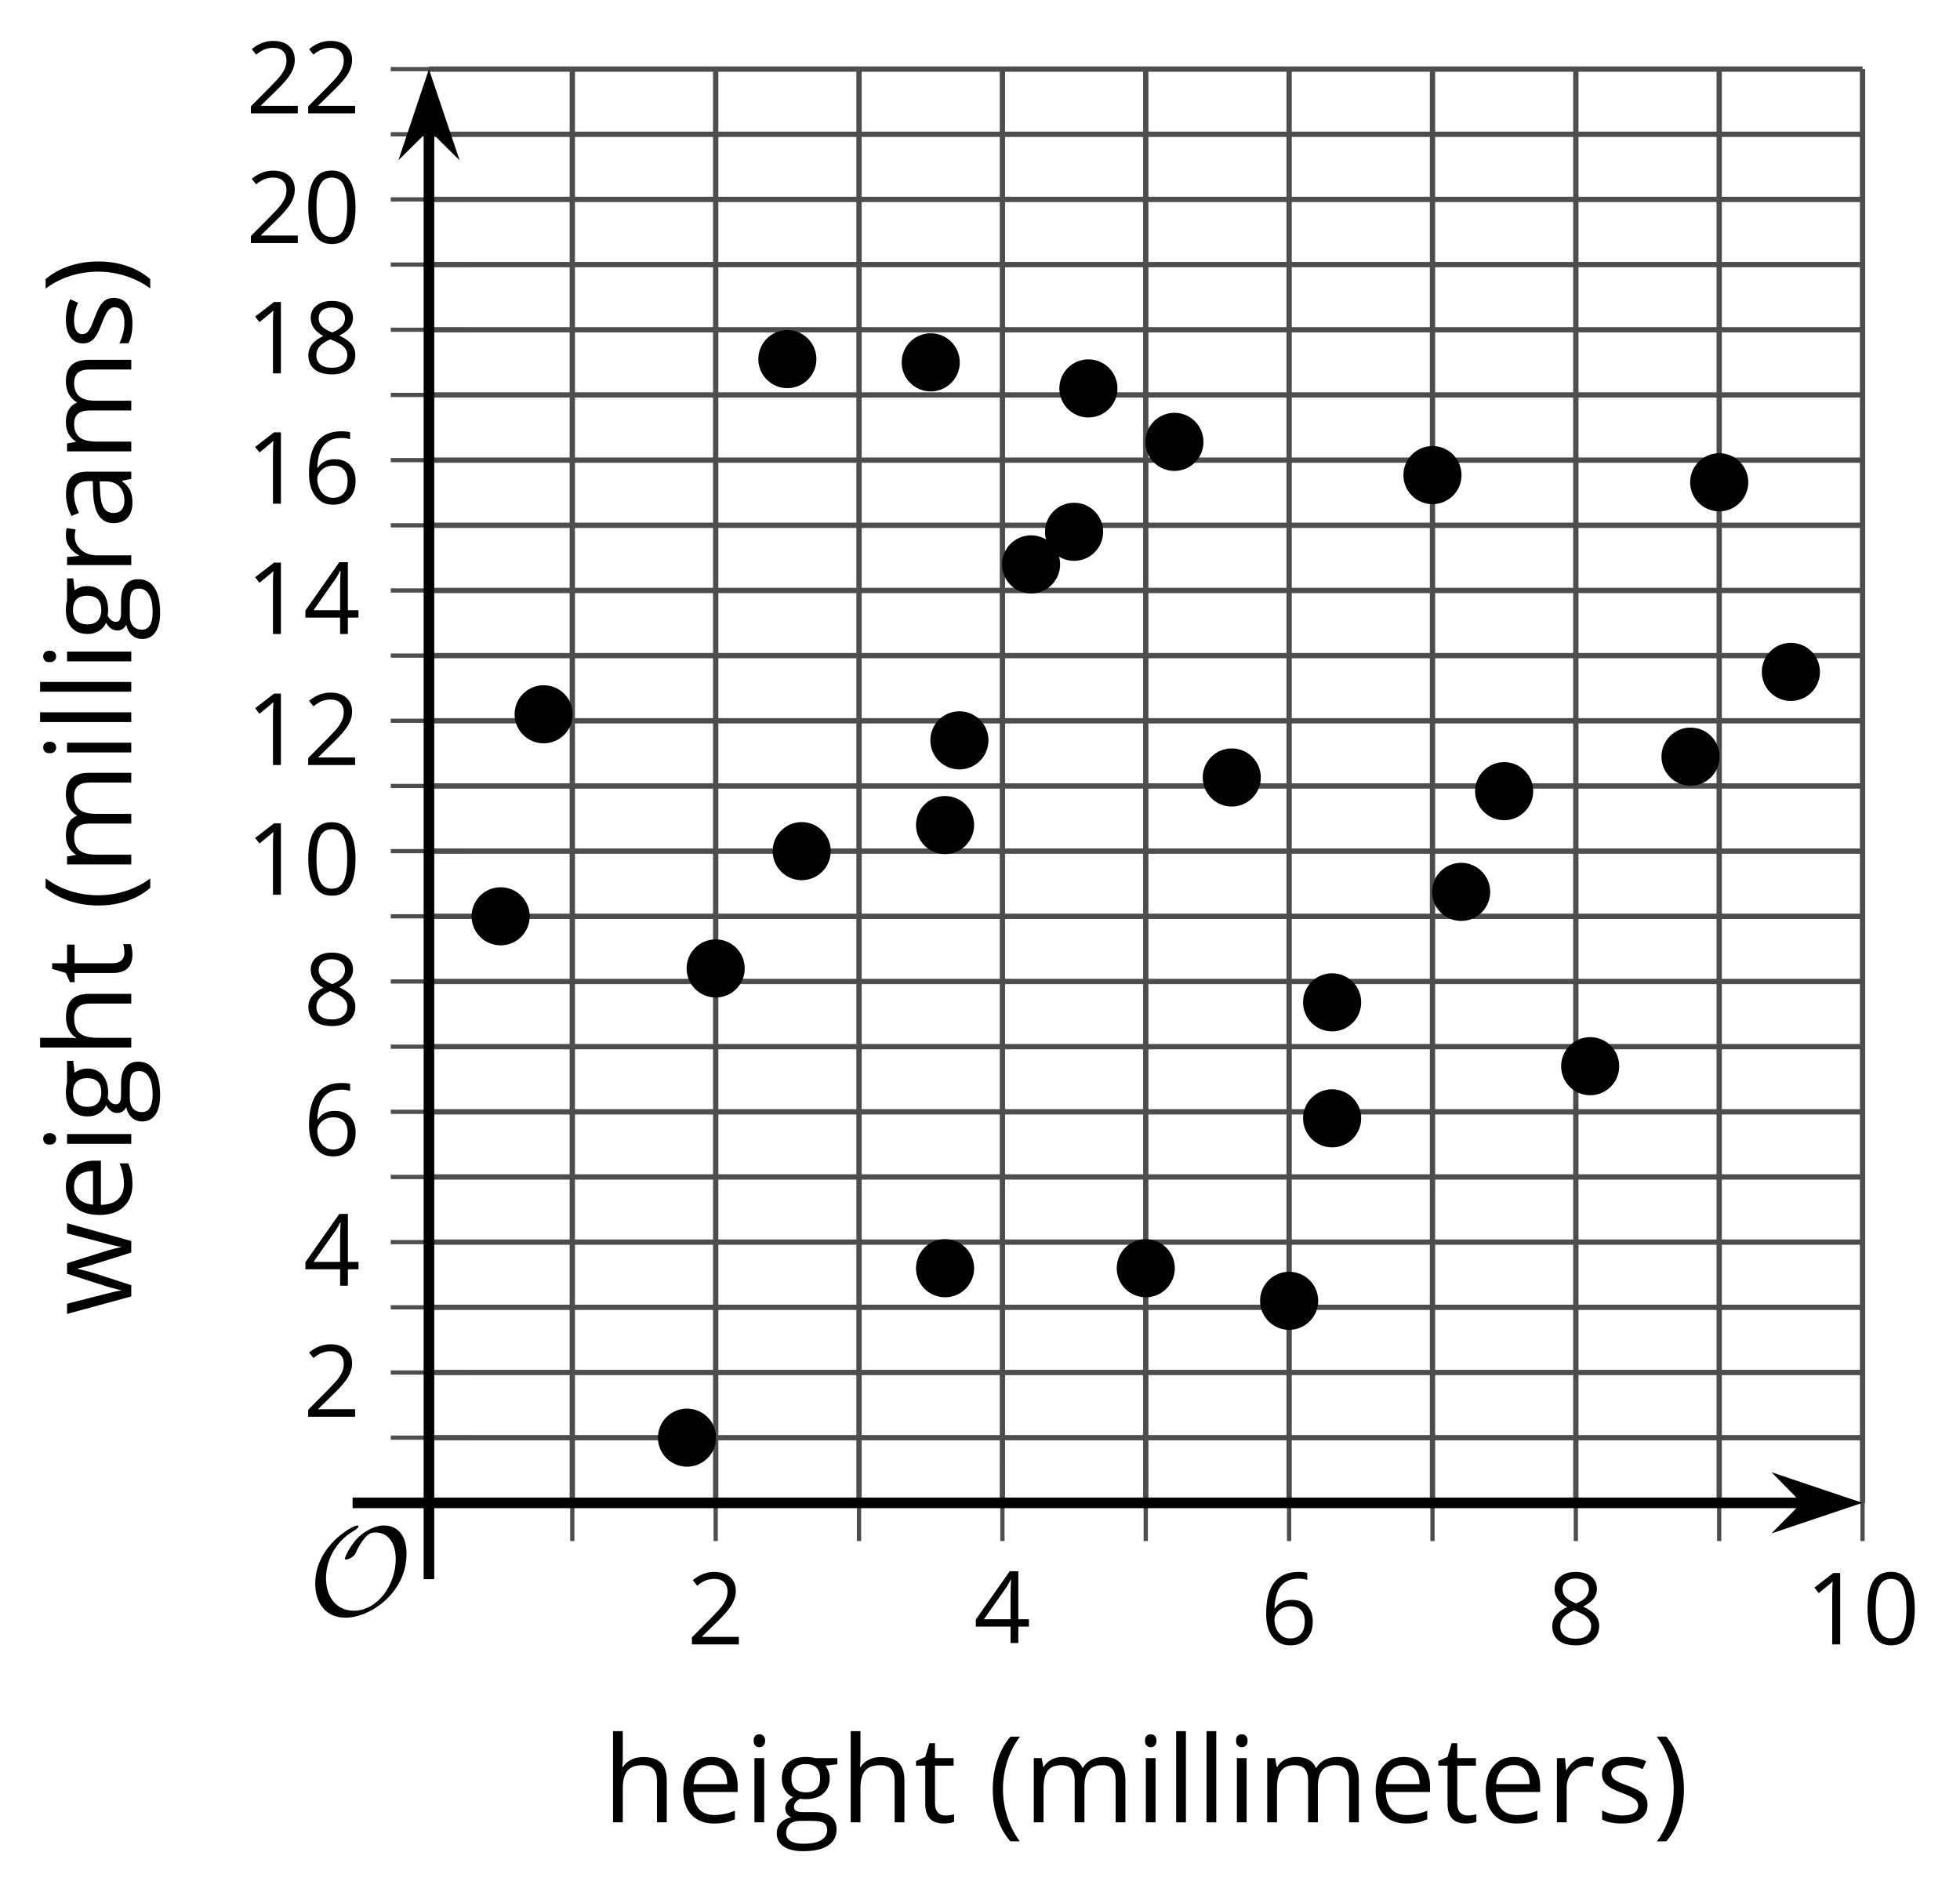 <?xml version='1.0' encoding='UTF-8'?>
<!-- This file was generated by dvisvgm 2.1.3 -->
<svg height='178.338pt' version='1.1' viewBox='-72 -72 184.804 178.338' width='184.804pt' xmlns='http://www.w3.org/2000/svg' xmlns:xlink='http://www.w3.org/1999/xlink'>
<defs>
<clipPath id='clip1'>
<path d='M-31.555 69.684H103.617V-65.484H-31.555Z'/>
</clipPath>
<path d='M9.289 -5.762C9.289 -7.281 8.62 -8.428 7.161 -8.428C5.918 -8.428 4.866 -7.424 4.782 -7.352C3.826 -6.408 3.467 -5.332 3.467 -5.308C3.467 -5.236 3.527 -5.224 3.587 -5.224C3.814 -5.224 4.005 -5.344 4.184 -5.475C4.399 -5.631 4.411 -5.667 4.543 -5.942C4.651 -6.181 4.926 -6.767 5.368 -7.269C5.655 -7.592 5.894 -7.771 6.372 -7.771C7.532 -7.771 8.273 -6.814 8.273 -5.248C8.273 -2.809 6.539 -0.395 4.328 -0.395C2.63 -0.395 1.698 -1.745 1.698 -3.455C1.698 -5.081 2.534 -6.874 4.28 -7.902C4.399 -7.974 4.758 -8.189 4.758 -8.345C4.758 -8.428 4.663 -8.428 4.639 -8.428C4.22 -8.428 0.681 -6.528 0.681 -2.941C0.681 -1.267 1.554 0.263 3.539 0.263C5.87 0.263 9.289 -2.08 9.289 -5.762Z' id='g0-79'/>
<use id='g7-8' transform='scale(1.2)' xlink:href='#g5-8'/>
<use id='g7-9' transform='scale(1.2)' xlink:href='#g5-9'/>
<use id='g7-65' transform='scale(1.2)' xlink:href='#g5-65'/>
<use id='g7-69' transform='scale(1.2)' xlink:href='#g5-69'/>
<use id='g7-71' transform='scale(1.2)' xlink:href='#g5-71'/>
<use id='g7-72' transform='scale(1.2)' xlink:href='#g5-72'/>
<use id='g7-73' transform='scale(1.2)' xlink:href='#g5-73'/>
<use id='g7-76' transform='scale(1.2)' xlink:href='#g5-76'/>
<use id='g7-77' transform='scale(1.2)' xlink:href='#g5-77'/>
<use id='g7-82' transform='scale(1.2)' xlink:href='#g5-82'/>
<use id='g7-83' transform='scale(1.2)' xlink:href='#g5-83'/>
<use id='g7-84' transform='scale(1.2)' xlink:href='#g5-84'/>
<use id='g7-87' transform='scale(1.2)' xlink:href='#g5-87'/>
<path d='M0.378 -2.583C0.378 -1.782 0.497 -1.031 0.732 -0.336S1.312 0.971 1.763 1.492H2.5C2.072 0.912 1.745 0.272 1.519 -0.433S1.179 -1.855 1.179 -2.592C1.179 -3.343 1.289 -4.07 1.51 -4.779C1.736 -5.488 2.067 -6.137 2.509 -6.731H1.763C1.317 -6.197 0.971 -5.576 0.737 -4.866C0.497 -4.157 0.378 -3.398 0.378 -2.583Z' id='g5-8'/>
<path d='M2.413 -2.583C2.413 -3.389 2.293 -4.148 2.058 -4.862C1.823 -5.571 1.478 -6.192 1.027 -6.731H0.281C0.723 -6.137 1.054 -5.488 1.28 -4.779C1.501 -4.07 1.611 -3.343 1.611 -2.592C1.611 -1.855 1.496 -1.133 1.271 -0.433C1.045 0.272 0.718 0.916 0.29 1.492H1.027C1.473 0.976 1.819 0.368 2.053 -0.327C2.293 -1.022 2.413 -1.777 2.413 -2.583Z' id='g5-9'/>
<path d='M4.922 -3.375C4.922 -4.498 4.733 -5.355 4.355 -5.948C3.973 -6.542 3.421 -6.837 2.689 -6.837C1.938 -6.837 1.381 -6.552 1.018 -5.985S0.47 -4.549 0.47 -3.375C0.47 -2.238 0.658 -1.377 1.036 -0.792C1.413 -0.203 1.966 0.092 2.689 0.092C3.444 0.092 4.006 -0.193 4.374 -0.769C4.738 -1.344 4.922 -2.21 4.922 -3.375ZM1.243 -3.375C1.243 -4.355 1.358 -5.064 1.588 -5.506C1.819 -5.953 2.187 -6.174 2.689 -6.174C3.2 -6.174 3.568 -5.948 3.794 -5.497C4.024 -5.051 4.139 -4.342 4.139 -3.375S4.024 -1.699 3.794 -1.243C3.568 -0.792 3.2 -0.566 2.689 -0.566C2.187 -0.566 1.819 -0.792 1.588 -1.234C1.358 -1.685 1.243 -2.394 1.243 -3.375Z' id='g5-16'/>
<path d='M3.292 0V-6.731H2.647L0.866 -5.355L1.271 -4.83C1.92 -5.359 2.288 -5.658 2.366 -5.727S2.518 -5.866 2.583 -5.93C2.56 -5.576 2.546 -5.198 2.546 -4.797V0H3.292Z' id='g5-17'/>
<path d='M4.885 0V-0.709H1.423V-0.746L2.896 -2.187C3.554 -2.827 4.001 -3.352 4.24 -3.771S4.599 -4.609 4.599 -5.037C4.599 -5.585 4.42 -6.018 4.061 -6.344C3.702 -6.667 3.204 -6.828 2.574 -6.828C1.842 -6.828 1.169 -6.57 0.548 -6.054L0.953 -5.534C1.262 -5.778 1.538 -5.944 1.786 -6.036C2.04 -6.128 2.302 -6.174 2.583 -6.174C2.97 -6.174 3.273 -6.068 3.49 -5.856C3.706 -5.649 3.817 -5.364 3.817 -5.005C3.817 -4.751 3.775 -4.512 3.688 -4.291S3.471 -3.844 3.301 -3.61S2.772 -2.988 2.233 -2.44L0.46 -0.658V0H4.885Z' id='g5-18'/>
<path d='M5.203 -1.547V-2.242H4.204V-6.768H3.393L0.198 -2.215V-1.547H3.471V0H4.204V-1.547H5.203ZM3.471 -2.242H0.962L3.066 -5.235C3.195 -5.428 3.333 -5.672 3.481 -5.967H3.518C3.485 -5.414 3.471 -4.917 3.471 -4.48V-2.242Z' id='g5-20'/>
<path d='M0.539 -2.878C0.539 -1.943 0.741 -1.215 1.151 -0.691C1.561 -0.17 2.113 0.092 2.808 0.092C3.458 0.092 3.978 -0.11 4.355 -0.506C4.742 -0.912 4.931 -1.459 4.931 -2.159C4.931 -2.785 4.756 -3.283 4.411 -3.646C4.061 -4.01 3.582 -4.194 2.979 -4.194C2.247 -4.194 1.713 -3.932 1.377 -3.402H1.321C1.358 -4.365 1.565 -5.074 1.948 -5.525C2.33 -5.971 2.878 -6.197 3.6 -6.197C3.904 -6.197 4.176 -6.16 4.411 -6.082V-6.74C4.213 -6.8 3.936 -6.828 3.591 -6.828C2.583 -6.828 1.823 -6.501 1.308 -5.847C0.797 -5.189 0.539 -4.199 0.539 -2.878ZM2.799 -0.557C2.509 -0.557 2.251 -0.635 2.026 -0.797C1.805 -0.958 1.63 -1.174 1.506 -1.446S1.321 -2.012 1.321 -2.33C1.321 -2.546 1.39 -2.753 1.529 -2.951C1.662 -3.149 1.846 -3.306 2.076 -3.421S2.56 -3.591 2.836 -3.591C3.283 -3.591 3.614 -3.462 3.84 -3.209S4.176 -2.606 4.176 -2.159C4.176 -1.639 4.056 -1.243 3.812 -0.967C3.573 -0.695 3.237 -0.557 2.799 -0.557Z' id='g5-22'/>
<path d='M2.689 -6.828C2.086 -6.828 1.602 -6.685 1.243 -6.39C0.879 -6.105 0.7 -5.714 0.7 -5.226C0.7 -4.88 0.792 -4.572 0.976 -4.291C1.16 -4.015 1.464 -3.757 1.888 -3.518C0.948 -3.089 0.479 -2.486 0.479 -1.717C0.479 -1.142 0.672 -0.695 1.059 -0.378C1.446 -0.064 1.998 0.092 2.716 0.092C3.393 0.092 3.927 -0.074 4.319 -0.405C4.71 -0.741 4.903 -1.188 4.903 -1.745C4.903 -2.122 4.788 -2.454 4.558 -2.744C4.328 -3.029 3.941 -3.301 3.393 -3.564C3.844 -3.789 4.171 -4.038 4.378 -4.309S4.687 -4.885 4.687 -5.216C4.687 -5.718 4.507 -6.114 4.148 -6.4S3.301 -6.828 2.689 -6.828ZM1.234 -1.699C1.234 -2.03 1.335 -2.316 1.542 -2.551C1.75 -2.79 2.081 -3.006 2.537 -3.204C3.131 -2.988 3.55 -2.762 3.789 -2.532C4.029 -2.297 4.148 -2.035 4.148 -1.736C4.148 -1.363 4.019 -1.068 3.766 -0.852S3.154 -0.529 2.698 -0.529C2.233 -0.529 1.874 -0.631 1.621 -0.838C1.363 -1.045 1.234 -1.331 1.234 -1.699ZM2.68 -6.206C3.071 -6.206 3.375 -6.114 3.6 -5.93C3.821 -5.75 3.932 -5.502 3.932 -5.193C3.932 -4.913 3.84 -4.664 3.656 -4.452C3.476 -4.24 3.163 -4.042 2.726 -3.858C2.238 -4.061 1.901 -4.263 1.722 -4.466S1.45 -4.913 1.45 -5.193C1.45 -5.502 1.561 -5.746 1.777 -5.93S2.297 -6.206 2.68 -6.206Z' id='g5-24'/>
<path d='M3.913 0H4.48V-3.444C4.48 -4.033 4.337 -4.461 4.042 -4.728C3.757 -4.995 3.31 -5.129 2.707 -5.129C2.408 -5.129 2.113 -5.092 1.814 -5.014C1.519 -4.936 1.248 -4.83 0.999 -4.696L1.234 -4.111C1.763 -4.369 2.242 -4.498 2.661 -4.498C3.034 -4.498 3.306 -4.401 3.481 -4.217C3.646 -4.024 3.734 -3.734 3.734 -3.338V-3.025L2.878 -2.997C1.248 -2.947 0.433 -2.413 0.433 -1.395C0.433 -0.921 0.576 -0.552 0.856 -0.295C1.142 -0.037 1.533 0.092 2.035 0.092C2.408 0.092 2.721 0.037 2.974 -0.074C3.223 -0.189 3.471 -0.401 3.725 -0.718H3.762L3.913 0ZM2.187 -0.539C1.888 -0.539 1.653 -0.612 1.483 -0.755C1.317 -0.898 1.234 -1.11 1.234 -1.386C1.234 -1.74 1.367 -1.998 1.639 -2.164C1.906 -2.334 2.343 -2.426 2.951 -2.449L3.715 -2.482V-2.026C3.715 -1.556 3.582 -1.192 3.306 -0.93C3.039 -0.668 2.661 -0.539 2.187 -0.539Z' id='g5-65'/>
<path d='M2.942 0.092C3.283 0.092 3.573 0.064 3.812 0.018C4.056 -0.037 4.309 -0.12 4.581 -0.235V-0.916C4.052 -0.691 3.513 -0.576 2.97 -0.576C2.454 -0.576 2.053 -0.727 1.768 -1.036C1.487 -1.344 1.335 -1.791 1.321 -2.385H4.797V-2.868C4.797 -3.55 4.613 -4.098 4.245 -4.512C3.877 -4.931 3.375 -5.138 2.744 -5.138C2.067 -5.138 1.533 -4.899 1.133 -4.42C0.727 -3.941 0.529 -3.297 0.529 -2.482C0.529 -1.676 0.746 -1.045 1.179 -0.589C1.607 -0.134 2.196 0.092 2.942 0.092ZM2.735 -4.498C3.135 -4.498 3.439 -4.369 3.656 -4.116C3.872 -3.858 3.978 -3.49 3.978 -3.006H1.34C1.381 -3.471 1.524 -3.84 1.768 -4.102C2.007 -4.365 2.33 -4.498 2.735 -4.498Z' id='g5-69'/>
<path d='M4.94 -5.046H3.195C2.983 -5.106 2.744 -5.138 2.482 -5.138C1.874 -5.138 1.404 -4.991 1.073 -4.687C0.741 -4.392 0.576 -3.964 0.576 -3.412C0.576 -3.08 0.658 -2.785 0.82 -2.528C0.985 -2.27 1.197 -2.086 1.459 -1.98C1.248 -1.851 1.091 -1.717 0.994 -1.579S0.847 -1.28 0.847 -1.096C0.847 -0.935 0.893 -0.792 0.976 -0.668C1.068 -0.543 1.174 -0.456 1.303 -0.396C0.948 -0.318 0.672 -0.166 0.474 0.06S0.18 0.548 0.18 0.856C0.18 1.303 0.359 1.653 0.718 1.897C1.073 2.141 1.584 2.265 2.242 2.265C3.103 2.265 3.757 2.118 4.204 1.823C4.65 1.533 4.876 1.105 4.876 0.548C4.876 0.11 4.728 -0.226 4.438 -0.456C4.144 -0.686 3.725 -0.801 3.177 -0.801H2.284C2.007 -0.801 1.814 -0.833 1.699 -0.902C1.584 -0.967 1.529 -1.068 1.529 -1.206C1.529 -1.469 1.69 -1.685 2.017 -1.855C2.15 -1.832 2.288 -1.819 2.44 -1.819C3.029 -1.819 3.494 -1.966 3.831 -2.261S4.337 -2.951 4.337 -3.444C4.337 -3.66 4.305 -3.858 4.236 -4.033C4.167 -4.204 4.093 -4.346 4.006 -4.452L4.94 -4.563V-5.046ZM0.916 0.847C0.916 0.539 1.013 0.299 1.206 0.134S1.671 -0.115 2.017 -0.115H2.933C3.398 -0.115 3.715 -0.064 3.886 0.046C4.056 0.147 4.139 0.341 4.139 0.612C4.139 0.939 3.987 1.202 3.674 1.39C3.37 1.584 2.891 1.68 2.251 1.68C1.823 1.68 1.492 1.611 1.262 1.469S0.916 1.119 0.916 0.847ZM1.331 -3.43C1.331 -3.812 1.427 -4.098 1.621 -4.291S2.09 -4.581 2.449 -4.581C3.204 -4.581 3.582 -4.204 3.582 -3.444C3.582 -2.721 3.209 -2.357 2.463 -2.357C2.109 -2.357 1.828 -2.449 1.63 -2.629S1.331 -3.076 1.331 -3.43Z' id='g5-71'/>
<path d='M4.263 0H5.028V-3.292C5.028 -3.932 4.871 -4.397 4.567 -4.687C4.254 -4.982 3.794 -5.129 3.177 -5.129C2.822 -5.129 2.505 -5.06 2.228 -4.917C1.948 -4.779 1.736 -4.59 1.584 -4.346H1.538C1.561 -4.517 1.575 -4.733 1.575 -4.995V-7.164H0.81V0H1.575V-2.638C1.575 -3.297 1.694 -3.766 1.943 -4.056C2.182 -4.346 2.574 -4.489 3.103 -4.489C3.504 -4.489 3.794 -4.388 3.983 -4.185S4.263 -3.674 4.263 -3.264V0Z' id='g5-72'/>
<path d='M1.575 0V-5.046H0.81V0H1.575ZM0.746 -6.413C0.746 -6.243 0.787 -6.114 0.875 -6.031C0.962 -5.944 1.068 -5.902 1.197 -5.902C1.321 -5.902 1.427 -5.944 1.515 -6.031C1.602 -6.114 1.648 -6.243 1.648 -6.413S1.602 -6.713 1.515 -6.796S1.321 -6.92 1.197 -6.92C1.068 -6.92 0.962 -6.878 0.875 -6.796C0.787 -6.717 0.746 -6.588 0.746 -6.413Z' id='g5-73'/>
<path d='M1.575 0V-7.164H0.81V0H1.575Z' id='g5-76'/>
<path d='M7.242 0H8.006V-3.292C8.006 -3.936 7.864 -4.406 7.578 -4.696C7.297 -4.991 6.869 -5.138 6.298 -5.138C5.935 -5.138 5.608 -5.06 5.322 -4.908S4.82 -4.544 4.669 -4.282H4.632C4.388 -4.853 3.872 -5.138 3.085 -5.138C2.758 -5.138 2.468 -5.069 2.201 -4.931C1.943 -4.793 1.736 -4.599 1.593 -4.355H1.556L1.432 -5.046H0.81V0H1.575V-2.647C1.575 -3.301 1.685 -3.771 1.906 -4.061C2.132 -4.346 2.482 -4.489 2.96 -4.489C3.324 -4.489 3.596 -4.388 3.766 -4.19C3.936 -3.987 4.024 -3.683 4.024 -3.283V0H4.788V-2.818C4.788 -3.384 4.903 -3.808 5.129 -4.079S5.709 -4.489 6.183 -4.489C6.547 -4.489 6.814 -4.388 6.984 -4.19C7.155 -3.987 7.242 -3.683 7.242 -3.283V0Z' id='g5-77'/>
<path d='M3.112 -5.138C2.795 -5.138 2.505 -5.051 2.242 -4.871S1.754 -4.438 1.565 -4.111H1.529L1.441 -5.046H0.81V0H1.575V-2.707C1.575 -3.2 1.722 -3.614 2.007 -3.946C2.302 -4.277 2.647 -4.443 3.057 -4.443C3.218 -4.443 3.402 -4.42 3.61 -4.374L3.715 -5.083C3.536 -5.12 3.338 -5.138 3.112 -5.138Z' id='g5-82'/>
<path d='M4.065 -1.377C4.065 -1.713 3.959 -1.989 3.748 -2.21C3.541 -2.431 3.135 -2.652 2.537 -2.868C2.099 -3.029 1.805 -3.154 1.653 -3.241S1.39 -3.416 1.317 -3.513C1.252 -3.61 1.215 -3.725 1.215 -3.858C1.215 -4.056 1.308 -4.213 1.492 -4.328S1.948 -4.498 2.311 -4.498C2.721 -4.498 3.181 -4.392 3.688 -4.185L3.959 -4.807C3.439 -5.028 2.91 -5.138 2.366 -5.138C1.782 -5.138 1.326 -5.018 0.99 -4.779C0.654 -4.544 0.488 -4.217 0.488 -3.808C0.488 -3.577 0.534 -3.379 0.635 -3.214C0.727 -3.048 0.875 -2.901 1.077 -2.772C1.271 -2.638 1.607 -2.486 2.076 -2.311C2.569 -2.122 2.901 -1.957 3.076 -1.814C3.241 -1.676 3.329 -1.51 3.329 -1.312C3.329 -1.05 3.223 -0.856 3.006 -0.727C2.79 -0.603 2.486 -0.539 2.086 -0.539C1.828 -0.539 1.561 -0.576 1.28 -0.645C1.004 -0.714 0.746 -0.81 0.502 -0.935V-0.226C0.875 -0.014 1.4 0.092 2.067 0.092C2.698 0.092 3.191 -0.037 3.541 -0.29S4.065 -0.907 4.065 -1.377Z' id='g5-83'/>
<path d='M2.44 -0.539C2.187 -0.539 1.989 -0.622 1.846 -0.783S1.63 -1.179 1.63 -1.483V-4.452H3.094V-5.046H1.63V-6.215H1.188L0.866 -5.138L0.143 -4.82V-4.452H0.866V-1.45C0.866 -0.424 1.354 0.092 2.33 0.092C2.459 0.092 2.606 0.078 2.762 0.055C2.928 0.028 3.048 -0.005 3.131 -0.046V-0.631C3.057 -0.608 2.956 -0.589 2.832 -0.571C2.707 -0.548 2.574 -0.539 2.44 -0.539Z' id='g5-84'/>
<path d='M4.931 0H5.838L7.233 -5.046H6.441C5.856 -2.799 5.534 -1.561 5.479 -1.331C5.428 -1.1 5.396 -0.93 5.382 -0.82H5.345C5.285 -1.179 5.166 -1.621 4.995 -2.15L4.093 -5.046H3.264L2.339 -2.15C2.284 -1.989 2.219 -1.768 2.145 -1.492C2.067 -1.211 2.012 -0.985 1.98 -0.81H1.943C1.92 -1.041 1.823 -1.487 1.648 -2.15C1.483 -2.813 1.234 -3.78 0.907 -5.046H0.106L1.483 0H2.366L3.32 -2.951C3.412 -3.241 3.518 -3.656 3.642 -4.194H3.679C3.84 -3.554 3.946 -3.14 4.006 -2.96L4.931 0Z' id='g5-87'/>
</defs>
<g id='page1'>
<path d='M-18.039 69.684V-65.484M8.996 69.684V-65.484M36.031 69.684V-65.484M63.066 69.684V-65.484M90.098 69.684V-65.484' fill='none' stroke='#4d4d4d' stroke-linejoin='bevel' stroke-miterlimit='10.037' stroke-width='0.5'/>
<path d='M-4.519 69.684V-65.484M22.516 69.684V-65.484M49.547 69.684V-65.484M76.582 69.684V-65.484M103.617 69.684V-65.484' fill='none' stroke='#4d4d4d' stroke-linejoin='bevel' stroke-miterlimit='10.037' stroke-width='0.5'/>
<path d='M-31.555 63.539H103.617M-31.555 51.25H103.617M-31.555 38.961H103.617M-31.555 26.676H103.617M-31.555 14.387H103.617M-31.555 2.098H103.617M-31.555 -10.188H103.617M-31.555 -22.477H103.617M-31.555 -34.766H103.617M-31.555 -47.055H103.617M-31.555 -59.34H103.617' fill='none' stroke='#4d4d4d' stroke-linejoin='bevel' stroke-miterlimit='10.037' stroke-width='0.5'/>
<path d='M-31.555 57.395H103.617M-31.555 45.105H103.617M-31.555 32.82H103.617M-31.555 20.531H103.617M-31.555 8.242H103.617M-31.555 -4.047H103.617M-31.555 -16.332H103.617M-31.555 -28.621H103.617M-31.555 -40.91H103.617M-31.555 -53.199H103.617M-31.555 -65.484H103.617' fill='none' stroke='#4d4d4d' stroke-linejoin='bevel' stroke-miterlimit='10.037' stroke-width='0.5'/>
<path d='M-18.039 73.285V66.082M8.996 73.285V66.082M36.031 73.285V66.082M63.066 73.285V66.082M90.098 73.285V66.082' fill='none' stroke='#4d4d4d' stroke-linejoin='bevel' stroke-miterlimit='10.037' stroke-width='0.4'/>
<path d='M-4.519 73.285V66.082M22.516 73.285V66.082M49.547 73.285V66.082M76.582 73.285V66.082M103.617 73.285V66.082' fill='none' stroke='#4d4d4d' stroke-linejoin='bevel' stroke-miterlimit='10.037' stroke-width='0.4'/>
<path d='M-35.156 63.539H-27.953M-35.156 51.25H-27.953M-35.156 38.961H-27.953M-35.156 26.676H-27.953M-35.156 14.387H-27.953M-35.156 2.098H-27.953M-35.156 -10.188H-27.953M-35.156 -22.477H-27.953M-35.156 -34.766H-27.953M-35.156 -47.055H-27.953M-35.156 -59.34H-27.953' fill='none' stroke='#4d4d4d' stroke-linejoin='bevel' stroke-miterlimit='10.037' stroke-width='0.4'/>
<path d='M-35.156 57.395H-27.953M-35.156 45.105H-27.953M-35.156 32.82H-27.953M-35.156 20.531H-27.953M-35.156 8.242H-27.953M-35.156 -4.047H-27.953M-35.156 -16.332H-27.953M-35.156 -28.621H-27.953M-35.156 -40.91H-27.953M-35.156 -53.199H-27.953M-35.156 -65.484H-27.953' fill='none' stroke='#4d4d4d' stroke-linejoin='bevel' stroke-miterlimit='10.037' stroke-width='0.4'/>
<path d='M-31.555 69.684H98.32' fill='none' stroke='#000000' stroke-linejoin='bevel' stroke-miterlimit='10.037' stroke-width='1'/>
<path d='M102.039 69.684L96.852 67.938L98.57 69.684L96.852 71.426Z'/>
<path d='M102.039 69.684L96.852 67.938L98.57 69.684L96.852 71.426Z' fill='none' stroke='#000000' stroke-miterlimit='10.037' stroke-width='1'/>
<path d='M-31.555 69.684V-60.191' fill='none' stroke='#000000' stroke-linejoin='bevel' stroke-miterlimit='10.037' stroke-width='1'/>
<path d='M-31.555 -63.91L-33.297 -58.719L-31.555 -60.441L-29.809 -58.719Z'/>
<path d='M-31.555 -63.91L-33.297 -58.719L-31.555 -60.441L-29.809 -58.719Z' fill='none' stroke='#000000' stroke-miterlimit='10.037' stroke-width='1'/>
<g transform='matrix(1 0 0 1 -16.115 50)'>
<use x='8.893' xlink:href='#g5-18' y='33.027'/>
</g>
<g transform='matrix(1 0 0 1 10.919 49.872)'>
<use x='8.893' xlink:href='#g5-20' y='33.027'/>
</g>
<g transform='matrix(1 0 0 1 37.953 50)'>
<use x='8.893' xlink:href='#g5-22' y='33.027'/>
</g>
<g transform='matrix(1 0 0 1 64.987 50)'>
<use x='8.893' xlink:href='#g5-24' y='33.027'/>
</g>
<g transform='matrix(1 0 0 1 89.319 50)'>
<use x='8.893' xlink:href='#g5-17' y='33.027'/>
<use x='14.297' xlink:href='#g5-16' y='33.027'/>
</g>
<g transform='matrix(1 0 0 1 -52.295 28.538)'>
<use x='8.893' xlink:href='#g5-18' y='33.027'/>
</g>
<g transform='matrix(1 0 0 1 -52.295 16.186)'>
<use x='8.893' xlink:href='#g5-20' y='33.027'/>
</g>
<g transform='matrix(1 0 0 1 -52.295 3.902)'>
<use x='8.893' xlink:href='#g5-22' y='33.027'/>
</g>
<g transform='matrix(1 0 0 1 -52.295 -8.386)'>
<use x='8.893' xlink:href='#g5-24' y='33.027'/>
</g>
<g transform='matrix(1 0 0 1 -57.7 -20.674)'>
<use x='8.893' xlink:href='#g5-17' y='33.027'/>
<use x='14.297' xlink:href='#g5-16' y='33.027'/>
</g>
<g transform='matrix(1 0 0 1 -57.7 -32.903)'>
<use x='8.893' xlink:href='#g5-17' y='33.027'/>
<use x='14.297' xlink:href='#g5-18' y='33.027'/>
</g>
<g transform='matrix(1 0 0 1 -57.7 -45.255)'>
<use x='8.893' xlink:href='#g5-17' y='33.027'/>
<use x='14.297' xlink:href='#g5-20' y='33.027'/>
</g>
<g transform='matrix(1 0 0 1 -57.7 -57.538)'>
<use x='8.893' xlink:href='#g5-17' y='33.027'/>
<use x='14.297' xlink:href='#g5-22' y='33.027'/>
</g>
<g transform='matrix(1 0 0 1 -57.7 -69.826)'>
<use x='8.893' xlink:href='#g5-17' y='33.027'/>
<use x='14.297' xlink:href='#g5-24' y='33.027'/>
</g>
<g transform='matrix(1 0 0 1 -57.7 -82.114)'>
<use x='8.893' xlink:href='#g5-18' y='33.027'/>
<use x='14.297' xlink:href='#g5-16' y='33.027'/>
</g>
<g transform='matrix(1 0 0 1 -57.7 -94.343)'>
<use x='8.893' xlink:href='#g5-18' y='33.027'/>
<use x='14.297' xlink:href='#g5-18' y='33.027'/>
</g>
<path clip-path='url(#clip1)' d='M-18 -4.66C-18 -6.172 -19.227 -7.398 -20.742 -7.398C-22.254 -7.398 -23.48 -6.172 -23.48 -4.66C-23.48 -3.148 -22.254 -1.922 -20.742 -1.922C-19.227 -1.922 -18 -3.148 -18 -4.66Z'/>
<path clip-path='url(#clip1)' d='M-22.055 14.387C-22.055 12.875 -23.281 11.648 -24.797 11.648C-26.309 11.648 -27.535 12.875 -27.535 14.387C-27.535 15.898 -26.309 17.125 -24.797 17.125C-23.281 17.125 -22.055 15.898 -22.055 14.387Z'/>
<path clip-path='url(#clip1)' d='M18.496 -37.836C18.496 -39.352 17.27 -40.578 15.754 -40.578C14.242 -40.578 13.016 -39.352 13.016 -37.836C13.016 -36.324 14.242 -35.098 15.754 -35.098C17.27 -35.098 18.496 -36.324 18.496 -37.836Z'/>
<path clip-path='url(#clip1)' d='M-1.781 19.301C-1.781 17.789 -3.008 16.562 -4.519 16.562C-6.035 16.562 -7.262 17.789 -7.262 19.301C-7.262 20.816 -6.035 22.043 -4.519 22.043C-3.008 22.043 -1.781 20.816 -1.781 19.301Z'/>
<path clip-path='url(#clip1)' d='M19.848 47.566C19.848 46.051 18.621 44.824 17.105 44.824C15.594 44.824 14.367 46.051 14.367 47.566C14.367 49.078 15.594 50.305 17.105 50.305C18.621 50.305 19.848 49.078 19.848 47.566Z'/>
<path clip-path='url(#clip1)' d='M6.328 8.242C6.328 6.731 5.102 5.504 3.59 5.504C2.078 5.504 0.852 6.731 0.852 8.242C0.852 9.754 2.078 10.984 3.59 10.984C5.102 10.984 6.328 9.754 6.328 8.242Z'/>
<path clip-path='url(#clip1)' d='M19.848 5.785C19.848 4.273 18.621 3.047 17.105 3.047C15.594 3.047 14.367 4.273 14.367 5.785C14.367 7.297 15.594 8.523 17.105 8.523C18.621 8.523 19.848 7.297 19.848 5.785Z'/>
<path clip-path='url(#clip1)' d='M21.199 -2.203C21.199 -3.715 19.973 -4.941 18.457 -4.941C16.945 -4.941 15.719 -3.715 15.719 -2.203C15.719 -0.688 16.945 0.539 18.457 0.539C19.973 0.539 21.199 -0.688 21.199 -2.203Z'/>
<path clip-path='url(#clip1)' d='M-4.484 63.539C-4.484 62.027 -5.711 60.801 -7.223 60.801C-8.738 60.801 -9.965 62.027 -9.965 63.539C-9.965 65.051 -8.738 66.277 -7.223 66.277C-5.711 66.277 -4.484 65.051 -4.484 63.539Z'/>
<path clip-path='url(#clip1)' d='M32.012 -21.863C32.012 -23.375 30.785 -24.602 29.273 -24.602C27.758 -24.602 26.531 -23.375 26.531 -21.863S27.758 -19.125 29.273 -19.125C30.785 -19.125 32.012 -20.352 32.012 -21.863Z'/>
<path clip-path='url(#clip1)' d='M33.363 -35.379C33.363 -36.895 32.137 -38.121 30.625 -38.121C29.109 -38.121 27.883 -36.895 27.883 -35.379C27.883 -33.867 29.109 -32.641 30.625 -32.641C32.137 -32.641 33.363 -33.867 33.363 -35.379Z'/>
<path clip-path='url(#clip1)' d='M27.957 -18.793C27.957 -20.305 26.73 -21.531 25.219 -21.531C23.703 -21.531 22.477 -20.305 22.477 -18.793C22.477 -17.277 23.703 -16.051 25.219 -16.051C26.73 -16.051 27.957 -17.277 27.957 -18.793Z'/>
<path clip-path='url(#clip1)' d='M38.77 47.566C38.77 46.051 37.543 44.824 36.031 44.824C34.52 44.824 33.293 46.051 33.293 47.566C33.293 49.078 34.52 50.305 36.031 50.305C37.543 50.305 38.77 49.078 38.77 47.566Z'/>
<path clip-path='url(#clip1)' d='M4.977 -38.145C4.977 -39.656 3.75 -40.883 2.238 -40.883S-0.5 -39.656 -0.5 -38.145C-0.5 -36.633 0.727 -35.406 2.238 -35.406S4.977 -36.633 4.977 -38.145Z'/>
<path clip-path='url(#clip1)' d='M41.473 -30.344C41.473 -31.855 40.246 -33.082 38.734 -33.082S35.996 -31.855 35.996 -30.344C35.996 -28.828 37.223 -27.602 38.734 -27.602S41.473 -28.828 41.473 -30.344Z'/>
<path clip-path='url(#clip1)' d='M46.879 1.301C46.879 -0.215 45.652 -1.441 44.141 -1.441C42.629 -1.441 41.402 -0.215 41.402 1.301C41.402 2.812 42.629 4.039 44.141 4.039C45.652 4.039 46.879 2.812 46.879 1.301Z'/>
<path clip-path='url(#clip1)' d='M56.344 33.434C56.344 31.922 55.117 30.695 53.602 30.695C52.09 30.695 50.863 31.922 50.863 33.434C50.863 34.945 52.09 36.172 53.602 36.172C55.117 36.172 56.344 34.945 56.344 33.434Z'/>
<path clip-path='url(#clip1)' d='M52.289 50.637C52.289 49.125 51.062 47.898 49.547 47.898C48.035 47.898 46.809 49.125 46.809 50.637C46.809 52.148 48.035 53.375 49.547 53.375C51.062 53.375 52.289 52.148 52.289 50.637Z'/>
<path clip-path='url(#clip1)' d='M90.137 -0.668C90.137 -2.18 88.91 -3.406 87.395 -3.406C85.883 -3.406 84.656 -2.18 84.656 -0.668C84.656 0.848 85.883 2.074 87.395 2.074C88.91 2.074 90.137 0.848 90.137 -0.668Z'/>
<path clip-path='url(#clip1)' d='M56.344 22.496C56.344 20.984 55.117 19.758 53.602 19.758C52.09 19.758 50.863 20.984 50.863 22.496C50.863 24.012 52.09 25.238 53.602 25.238C55.117 25.238 56.344 24.012 56.344 22.496Z'/>
<path clip-path='url(#clip1)' d='M72.563 2.59C72.563 1.078 71.336 -0.148 69.824 -0.148C68.309 -0.148 67.082 1.078 67.082 2.59C67.082 4.102 68.309 5.328 69.824 5.328C71.336 5.328 72.563 4.102 72.563 2.59Z'/>
<path clip-path='url(#clip1)' d='M80.672 28.52C80.672 27.004 79.445 25.777 77.934 25.777C76.422 25.777 75.195 27.004 75.195 28.52C75.195 30.031 76.422 31.258 77.934 31.258C79.445 31.258 80.672 30.031 80.672 28.52Z'/>
<path clip-path='url(#clip1)' d='M65.805 -27.207C65.805 -28.723 64.578 -29.949 63.066 -29.949C61.551 -29.949 60.324 -28.723 60.324 -27.207C60.324 -25.695 61.551 -24.469 63.066 -24.469C64.578 -24.469 65.805 -25.695 65.805 -27.207Z'/>
<path clip-path='url(#clip1)' d='M99.598 -8.652C99.598 -10.168 98.371 -11.395 96.856 -11.395C95.344 -11.395 94.117 -10.168 94.117 -8.652C94.117 -7.141 95.344 -5.914 96.856 -5.914C98.371 -5.914 99.598 -7.141 99.598 -8.652Z'/>
<path clip-path='url(#clip1)' d='M92.84 -26.531C92.84 -28.047 91.613 -29.273 90.098 -29.273C88.586 -29.273 87.359 -28.047 87.359 -26.531C87.359 -25.02 88.586 -23.793 90.098 -23.793C91.613 -23.793 92.84 -25.02 92.84 -26.531Z'/>
<path clip-path='url(#clip1)' d='M68.508 12.082C68.508 10.57 67.281 9.344 65.769 9.344C64.254 9.344 63.027 10.57 63.027 12.082C63.027 13.598 64.254 14.824 65.769 14.824C67.281 14.824 68.508 13.598 68.508 12.082Z'/>
<g transform='matrix(1 0 0 1 -51.852 47.221)'>
<use x='8.893' xlink:href='#g0-79' y='33.027'/>
</g>
<path d='M-31.555 76.883V69.684' fill='none' stroke='#000000' stroke-linejoin='bevel' stroke-miterlimit='10.037' stroke-width='1'/>
<path d='M-38.754 69.684H-31.555' fill='none' stroke='#000000' stroke-linejoin='bevel' stroke-miterlimit='10.037' stroke-width='1'/>
<g transform='matrix(1 0 0 1 -24.062 66.779)'>
<use x='8.893' xlink:href='#g7-72' y='33.027'/>
<use x='15.855' xlink:href='#g7-69' y='33.027'/>
<use x='22.226' xlink:href='#g7-73' y='33.027'/>
<use x='25.088' xlink:href='#g7-71' y='33.027'/>
<use x='31.301' xlink:href='#g7-72' y='33.027'/>
<use x='38.263' xlink:href='#g7-84' y='33.027'/>
<use x='45.214' xlink:href='#g7-8' y='33.027'/>
<use x='48.564' xlink:href='#g7-77' y='33.027'/>
<use x='59.127' xlink:href='#g7-73' y='33.027'/>
<use x='61.989' xlink:href='#g7-76' y='33.027'/>
<use x='64.851' xlink:href='#g7-76' y='33.027'/>
<use x='67.713' xlink:href='#g7-73' y='33.027'/>
<use x='70.575' xlink:href='#g7-77' y='33.027'/>
<use x='81.137' xlink:href='#g7-69' y='33.027'/>
<use x='87.509' xlink:href='#g7-84' y='33.027'/>
<use x='91.518' xlink:href='#g7-69' y='33.027'/>
<use x='97.889' xlink:href='#g7-82' y='33.027'/>
<use x='102.523' xlink:href='#g7-83' y='33.027'/>
<use x='107.94' xlink:href='#g7-9' y='33.027'/>
</g>
<g transform='matrix(0 -1 1 0 -92.65 60.896)'>
<use x='8.893' xlink:href='#g7-87' y='33.027'/>
<use x='17.718' xlink:href='#g7-69' y='33.027'/>
<use x='24.089' xlink:href='#g7-73' y='33.027'/>
<use x='26.951' xlink:href='#g7-71' y='33.027'/>
<use x='33.164' xlink:href='#g7-72' y='33.027'/>
<use x='40.126' xlink:href='#g7-84' y='33.027'/>
<use x='47.076' xlink:href='#g7-8' y='33.027'/>
<use x='50.427' xlink:href='#g7-77' y='33.027'/>
<use x='60.989' xlink:href='#g7-73' y='33.027'/>
<use x='63.851' xlink:href='#g7-76' y='33.027'/>
<use x='66.713' xlink:href='#g7-76' y='33.027'/>
<use x='69.575' xlink:href='#g7-73' y='33.027'/>
<use x='72.437' xlink:href='#g7-71' y='33.027'/>
<use x='78.65' xlink:href='#g7-82' y='33.027'/>
<use x='83.056' xlink:href='#g7-65' y='33.027'/>
<use x='89.371' xlink:href='#g7-77' y='33.027'/>
<use x='99.933' xlink:href='#g7-83' y='33.027'/>
<use x='105.351' xlink:href='#g7-9' y='33.027'/>
</g>
</g>
</svg>